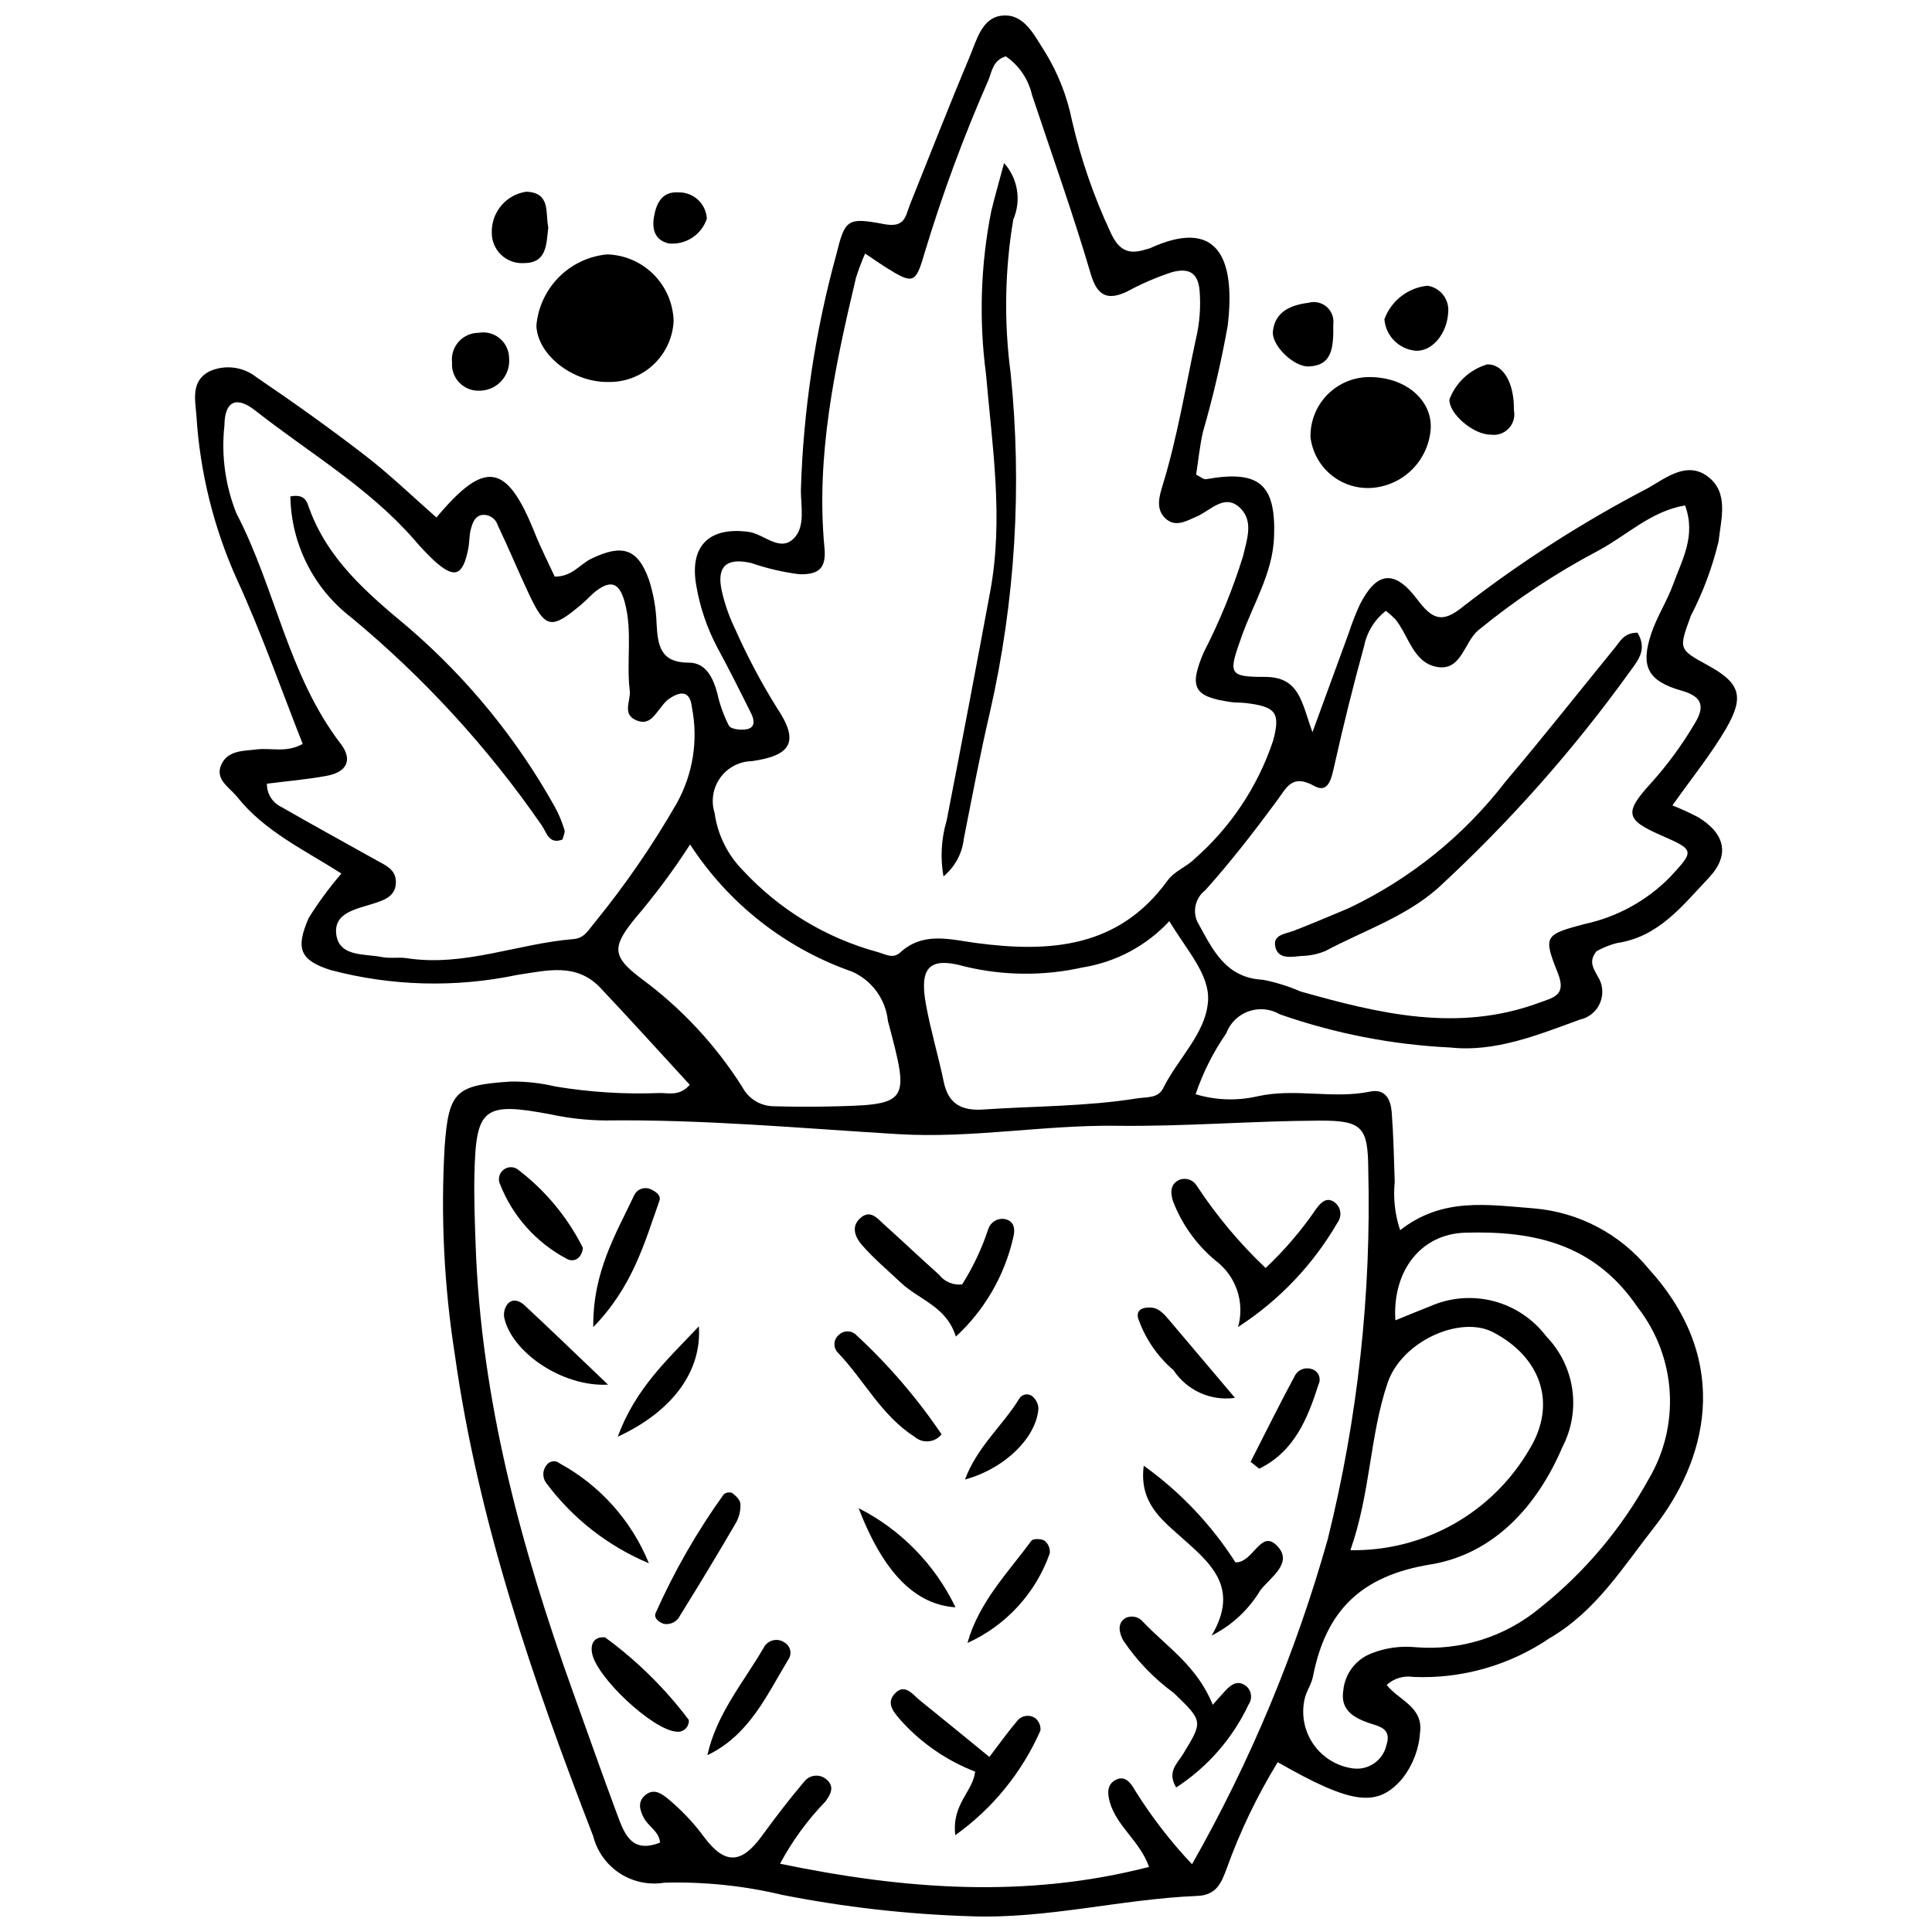 <?xml version="1.0" encoding="UTF-8"?>
<!-- The Best Svg Icon site in the world: iconSvg.co, Visit us! https://iconsvg.co -->
<svg width="800px" height="800px" version="1.1" viewBox="144 144 512 512" xmlns="http://www.w3.org/2000/svg">
 <defs>
  <clipPath id="a">
   <path d="m195 148.09h410v503.81h-410z"/>
  </clipPath>
 </defs>
 <g clip-path="url(#a)">
  <path d="m587.2 357.44c2.332 0.918 4.609 1.965 6.828 3.129 7.137 4.328 8.539 10.047 2.766 16.125-6.856 7.215-13.188 15.602-24.234 17.211l0.004-0.004c-1.906 0.484-3.738 1.215-5.453 2.172-2.305 2.797-0.676 4.676 0.227 6.555 1.402 2.074 1.684 4.707 0.75 7.031-0.938 2.32-2.965 4.027-5.41 4.551-11.105 4.051-22.48 8.703-34.383 7.387h-0.004c-15.395-0.742-30.602-3.707-45.148-8.805-2.508-1.465-5.535-1.75-8.273-0.773-2.734 0.977-4.902 3.113-5.914 5.84-3.438 4.969-6.168 10.398-8.109 16.121 5.316 1.605 10.961 1.797 16.375 0.559 9.98-2.246 19.988 0.785 29.867-1.258 4.113-0.852 5.477 2.211 5.727 5.473 0.469 6.133 0.598 12.293 0.797 18.445l0.004 0.004c-0.441 4.32 0.051 8.691 1.434 12.809 11.238-8.82 23.234-6.711 35.441-5.781h0.004c11.922 1.004 22.922 6.812 30.473 16.09 22.711 25 14.801 51.348 1.445 68.363-8.316 10.594-15.473 22.336-27.836 29.496l0.004 0.004c-10.609 7.188-23.246 10.77-36.051 10.219-2.543-0.391-5.129 0.379-7.043 2.102 3.004 3.988 9.707 5.754 8.848 12.551-0.289 4.402-1.879 8.621-4.566 12.117-6.672 7.945-13.387 7.125-33.16-4.172l-0.004 0.004c-5.453 8.891-9.98 18.324-13.508 28.141-1.496 4.102-2.879 7.094-7.812 7.293-20.211 0.82-40.105 6.199-60.344 5.379-16.656-0.531-33.242-2.418-49.594-5.644-10.262-2.453-20.805-3.539-31.352-3.234-4.109 0.656-8.316-0.242-11.793-2.527-3.477-2.285-5.977-5.785-7.004-9.82-16.031-41.465-30.453-83.41-36.66-127.57-2.867-18.266-3.773-36.789-2.699-55.25 1.082-14.57 2.91-16.199 17.547-17.152 3.953-0.051 7.898 0.387 11.746 1.301 9.117 1.52 18.367 2.106 27.602 1.742 2.488-0.066 5.285 0.949 8.062-2.184-7.832-8.512-15.641-17.172-23.645-25.648-6.418-6.797-14.133-4.644-22.129-3.465v0.004c-16.371 3.426-33.32 2.973-49.484-1.32-8.098-2.617-9.242-5.691-5.769-13.699l-0.004-0.004c2.586-4.172 5.5-8.137 8.715-11.852-9.824-6.273-20.352-11.164-27.617-20.293-2.059-2.586-6.16-4.699-4.109-8.805 1.781-3.57 5.82-3.383 9.32-3.805 3.816-0.461 7.824 0.988 12.141-1.453-5.762-14.578-10.93-29.469-17.484-43.723h-0.004c-6.125-13.66-9.742-28.309-10.676-43.25-0.324-4.242-1.52-9.199 3.457-11.766 4.144-1.859 8.977-1.234 12.512 1.609 9.82 6.656 19.5 13.559 28.887 20.809 6.547 5.059 12.523 10.855 18.754 16.32 12.887-15.43 18.633-14.434 26.031 4.043 1.613 4.023 3.598 7.902 5.305 11.621 4.648 0.047 6.695-3.312 9.738-4.766 8.203-3.926 12.285-2.695 15.27 5.688v0.004c1.203 3.754 1.875 7.664 1.996 11.605 0.332 5.719 0.977 10.277 8.574 10.277 4.469 0 6.398 3.981 7.504 8.074v0.004c0.656 2.996 1.695 5.894 3.09 8.629 0.551 0.957 3.254 1.242 4.785 0.926 2.305-0.477 1.914-2.555 1.129-4.133-2.93-5.898-5.883-11.789-9.02-17.574-2.676-5.066-4.535-10.523-5.508-16.168-1.961-10.609 3.273-15.84 13.852-14.418 4.102 0.551 8.312 5.539 12.055 1.633 3.004-3.137 1.758-8.449 1.777-12.746v0.004c0.641-21.105 3.793-42.055 9.395-62.41 2.297-9.301 2.871-9.895 12.668-8.035 5.644 1.07 5.644-2.207 6.875-5.266 5.25-13.035 10.344-26.133 15.789-39.086 1.816-4.32 3.211-10.27 8.43-10.887 6-0.711 8.621 5.117 11.473 9.504h0.004c3.473 5.621 5.914 11.812 7.211 18.289 2.367 10.262 5.812 20.242 10.289 29.773 2.18 4.695 4.734 5.793 9.172 4.406 0.43-0.098 0.852-0.223 1.262-0.371 17.398-7.957 22.742 1.945 20.555 20.5v-0.004c-1.695 9.512-3.891 18.93-6.574 28.211-0.855 3.766-1.23 7.637-1.801 11.316 1.18 0.57 1.984 1.328 2.629 1.211 14.074-2.523 18.555 1.285 18.02 15.324-0.363 9.539-5.445 17.539-8.527 26.18-3.559 9.98-3.766 10.914 6.098 10.887 9.262-0.023 9.75 6.894 12.609 14.648 3.734-10.211 6.66-18.242 9.609-26.266 0.816-2.508 1.77-4.969 2.859-7.371 4.477-8.926 9.207-9.641 15.289-1.57 3.984 5.289 6.594 6.551 12.34 1.77 15.301-11.84 31.625-22.289 48.781-31.227 4.731-2.68 10.285-7.242 15.824-3.133 5.754 4.266 3.562 11.316 2.918 17.254h-0.004c-1.641 6.84-4.106 13.457-7.344 19.703-3.234 8.867-3.297 8.844 4.481 13.102 8.504 4.656 9.855 8.191 4.84 16.809-3.953 6.789-8.98 12.949-14.203 20.344zm-127.3 280.6c15.41-27.125 27.48-56.02 35.945-86.051 7.965-32.008 11.586-64.941 10.762-97.914-0.078-11.344-1.5-13.148-12.898-13.098-17.957 0.078-35.918 1.598-53.863 1.367-19.309-0.246-38.258 3.394-57.832 2.215-25.812-1.559-51.695-3.949-77.637-3.629-4.828-0.047-9.641-0.582-14.359-1.594-17.891-3.391-19.887-1.77-20.289 15.871-0.141 6.148 0.098 12.309 0.309 18.461 1.406 41.312 12.09 80.605 25.977 119.2 3.863 10.742 7.644 21.512 11.629 32.211 1.844 4.953 3.789 10.207 11.277 7.215-0.293-3.035-3.117-4.266-4.289-6.516-1.062-2.043-1.742-4.211 0.301-5.988 2.062-1.793 3.988-0.789 5.828 0.695 3.734 3.055 7.062 6.566 9.914 10.453 5.473 7.309 9.875 6.945 15.156-0.293 3.621-4.957 7.344-9.852 11.32-14.523l0.004 0.004c0.691-0.891 1.719-1.453 2.844-1.551 1.121-0.098 2.234 0.277 3.066 1.031 2.262 1.918 0.969 4.012-0.285 5.773-4.766 4.922-8.824 10.484-12.059 16.523 32.977 6.844 65.109 9.277 97.785 0.848-2.379-6.84-8.539-10.688-10.383-17.137-0.648-2.266-0.797-4.594 1.387-5.836 2.504-1.422 4.051 0.531 5.172 2.512l0.004 0.004c4.394 7.074 9.496 13.691 15.215 19.746zm-86.637-426.85c-0.914 2.082-1.719 4.211-2.41 6.379-5.594 23.566-10.695 47.223-8.355 71.676 0.531 5.566-1.75 7.039-6.621 6.941-4.348-0.547-8.629-1.543-12.773-2.977-6.738-1.535-9.277 1-7.793 7.531l0.004 0.004c0.781 3.43 1.953 6.758 3.492 9.922 3.203 7.223 6.902 14.211 11.082 20.918 5.996 8.934 3.887 12.641-6.644 14.129-3.332 0.066-6.438 1.699-8.379 4.406-1.941 2.707-2.492 6.176-1.484 9.352 0.789 5.727 3.414 11.047 7.477 15.16 9.605 10.391 21.926 17.883 35.57 21.629 2.031 0.5 4.117 2.019 6.152 0.148 6.102-5.609 13.305-3.41 20.078-2.508 19.629 2.613 37.812 1.285 50.703-16.484 1.898-2.621 4.996-3.606 7.121-5.727v-0.004c9.648-8.426 16.867-19.277 20.914-31.43 2.023-7.481 0.621-9.008-7.305-9.949-1.309-0.156-2.648-0.07-3.949-0.262-9.773-1.414-11.098-3.816-7.188-13.074 4.219-8.199 7.719-16.75 10.461-25.559 1.004-4.328 2.793-9.117-0.57-12.59-4.18-4.316-7.965 0.465-11.73 2.078-2.848 1.219-5.781 3.027-8.441 0.312-2.481-2.531-1.398-5.867-0.516-8.766 3.859-12.637 5.973-25.656 8.746-38.531h0.004c1.023-4.277 1.352-8.691 0.98-13.074-0.477-4.625-2.867-5.863-7.246-4.731-4.168 1.363-8.203 3.106-12.055 5.203-4.801 2.219-7.727 1.43-9.52-4.676-4.695-15.969-10.309-31.668-15.574-47.469v0.004c-0.949-4.168-3.426-7.824-6.945-10.246-3.496 1.078-3.68 4.098-4.652 6.391h0.004c-6.539 14.879-12.176 30.137-16.875 45.695-2.394 8.32-3.035 8.391-10.5 3.699-1.453-0.91-2.852-1.906-5.262-3.523zm138.02 94.684c-2.996 2.324-5.051 5.652-5.789 9.371-2.902 10.551-5.543 21.172-7.93 31.859-0.734 3.297-1.586 7.238-5.254 5.195-5.934-3.305-7.305 0.375-10.008 4.035-5.988 8.102-12.172 16.109-18.902 23.594h0.004c-2.848 2.168-3.562 6.156-1.641 9.176 3.824 6.992 7.285 14.055 16.934 14.547v-0.004c3.426 0.676 6.769 1.719 9.973 3.106 20.809 5.875 41.652 10.934 63.152 3.008 3.891-1.434 7.41-1.926 4.992-7.969-3.891-9.723-3.473-10.109 7.043-12.902 8.621-1.832 16.516-6.156 22.703-12.438 6.484-7.016 6.621-7.152-2.309-11.062-9.43-4.129-9.949-5.953-2.68-13.895 4.398-4.898 8.293-10.223 11.625-15.898 2.438-4.051 2.273-6.922-3.484-8.543-9.078-2.555-10.984-6.453-8.152-15.047 1.504-4.551 4.231-8.691 5.863-13.215 2.336-6.465 6.113-12.801 3.133-20.844-9.039 1.5-15.441 7.953-23 11.977l0.004 0.004c-11.262 5.941-21.902 12.996-31.758 21.059-3.871 3.188-4.465 11.016-11.125 9.727-6.176-1.195-7.352-8.215-10.855-12.562-0.793-0.816-1.645-1.574-2.539-2.277zm-296.54 45.816c-0.059 2.621 1.434 5.031 3.805 6.152 8.371 4.824 16.855 9.453 25.289 14.172 2.277 1.273 4.945 2.332 5.07 5.473 0.156 3.965-2.941 4.996-5.906 5.961-4.57 1.488-10.875 2.418-9.832 8.523 0.961 5.633 7.543 4.754 12.07 5.664 2.125 0.426 4.418-0.035 6.574 0.297 15.199 2.336 29.395-3.871 44.172-5.066 3.031-0.246 4.035-2.598 5.789-4.594l-0.004-0.004c8.02-9.859 15.23-20.348 21.562-31.367 4.309-7.719 5.742-16.719 4.039-25.398-0.508-4.875-3.398-4.246-6.426-2.047-0.656 0.586-1.242 1.246-1.75 1.965-1.668 1.949-3.035 4.762-6.262 3.59-4.309-1.566-1.711-5.231-2.043-7.984-0.953-7.836 0.812-15.801-1.379-23.625-1.32-4.719-3.465-5.832-7.402-2.891-1.398 1.043-2.551 2.41-3.891 3.543-8.16 6.926-9.699 6.644-14.152-2.859-2.797-5.965-5.316-12.062-8.16-18.004-0.543-1.754-2.231-2.898-4.059-2.746-2.082 0.324-2.617 2.172-3.062 3.773-0.465 1.668-0.355 3.484-0.691 5.195-1.441 7.293-3.656 8.07-9.105 3.117h-0.004c-1.914-1.82-3.727-3.742-5.426-5.762-12.047-13.695-27.777-22.863-41.918-33.977-5.102-4.008-8.109-2.383-8.164 3.945-0.875 7.922 0.219 15.938 3.184 23.332 10.34 19.832 13.652 42.812 27.609 61.016 3.332 4.348 1.535 7.527-3.543 8.488-5.133 0.977-10.367 1.398-15.984 2.117zm299.04 142.21c3.719-1.504 6.516-2.672 9.34-3.777 5.269-2.301 11.156-2.758 16.715-1.305 5.562 1.457 10.469 4.742 13.934 9.332 3.703 3.809 6.109 8.691 6.883 13.945 0.77 5.258-0.133 10.621-2.578 15.336-6.684 15.723-18.25 28.441-35 31.168-18.598 3.027-27.758 12.438-31.137 29.738-0.414 2.117-1.871 4.031-2.254 6.148-0.863 4.133 0.031 8.441 2.477 11.887 2.441 3.449 6.207 5.723 10.395 6.277 4.106 0.547 7.949-2.129 8.863-6.172 1.504-4.606-2.156-4.973-4.918-5.957-4.035-1.438-7.281-3.523-6.527-8.453v0.004c0.395-4.492 3.332-8.359 7.551-9.941 3.684-1.441 7.652-1.988 11.59-1.605 11.98 0.988 23.867-2.781 33.086-10.492 11.703-9.324 21.445-20.871 28.668-33.98 4.172-7.004 6.129-15.105 5.613-23.242-0.512-8.141-3.473-15.93-8.488-22.355-11.484-16.973-27.754-20.316-45.695-19.781-11.871 0.348-19.34 10.23-18.516 23.227zm-186.9-126.11c-4.394 6.828-9.246 13.352-14.52 19.527-6.309 7.719-6.156 10.207 1.684 16.094 10.586 7.816 19.629 17.531 26.664 28.652 1.629 3.133 4.867 5.102 8.402 5.106 4.367 0.125 8.742 0.172 13.113 0.086 22.965-0.445 22.992-0.473 17.086-22.676-0.293-2.828-1.324-5.527-2.996-7.824-1.672-2.301-3.918-4.117-6.516-5.266-17.648-6.164-32.746-18.02-42.918-33.699zm127 20.324c-6.07 6.543-14.16 10.863-22.977 12.266-10.281 2.301-20.953 2.219-31.199-0.246-9.523-2.695-12.105 0.289-10.316 10.098 1.254 6.891 3.301 13.637 4.719 20.504 1.223 5.922 4.84 7.676 10.469 7.297 13.57-0.918 27.215-0.785 40.703-2.941 2.57-0.41 5.621 0.039 6.984-2.727 3.871-7.844 11.34-14.551 11.879-23.129 0.438-6.988-5.574-13.305-10.262-21.121zm47.984 166.7c9.562 0.168 18.992-2.215 27.328-6.902 8.332-4.691 15.262-11.516 20.082-19.777 7.394-11.992 3.199-24.402-9.578-31.074-8.715-4.551-24.199 2.344-27.965 13.406-4.766 14.016-4.496 29.094-9.867 44.348z"/>
 </g>
 <path d="m305.11 245.23c-9.418 0.098-18.699-7.223-18.961-14.949h-0.004c0.426-4.84 2.535-9.379 5.961-12.828 3.422-3.445 7.949-5.582 12.785-6.035 4.648 0.129 9.07 2.043 12.348 5.34 3.281 3.297 5.168 7.727 5.277 12.375-0.238 4.422-2.188 8.574-5.438 11.578-3.25 3.008-7.547 4.625-11.969 4.519z"/>
 <path d="m507.07 243.93c9.398 0.039 16.48 6.055 16.086 13.664-0.27 3.977-1.934 7.731-4.703 10.598-2.769 2.867-6.461 4.66-10.426 5.066-3.981 0.402-7.961-0.77-11.086-3.266-3.129-2.496-5.152-6.117-5.644-10.09-0.102-4.231 1.523-8.32 4.496-11.332 2.977-3.012 7.043-4.688 11.277-4.641z"/>
 <path d="m545.2 252.67c0.367 1.742-0.141 3.559-1.359 4.856-1.219 1.301-3 1.922-4.762 1.664-4.656 0.047-11.238-5.68-10.949-9.375 1.707-4.473 5.402-7.894 9.992-9.25 4.238-0.141 7.195 4.918 7.078 12.105z"/>
 <path d="m527.79 226.79c-0.34 5.852-4.371 10.387-8.598 10.16h0.004c-4.438-0.375-7.957-3.902-8.316-8.34 1.789-4.906 6.223-8.359 11.418-8.891 3.422 0.52 5.836 3.629 5.492 7.07z"/>
 <path d="m497.33 229.94c0.105 6.43-0.371 10.871-6.43 11.172-3.996 0.199-10-5.539-9.559-9.387 0.602-5.25 4.891-6.918 9.379-7.473h-0.004c1.691-0.492 3.516-0.098 4.848 1.051 1.336 1.145 2 2.891 1.766 4.637z"/>
 <path d="m289.3 204.24c-0.535 4.527-0.309 9.52-6.562 9.488v0.004c-2.207 0.113-4.367-0.695-5.961-2.231-1.594-1.539-2.481-3.664-2.449-5.875-0.129-5.398 3.789-10.039 9.129-10.82 6.594 0.227 5.019 5.738 5.844 9.434z"/>
 <path d="m270.65 247.54c-1.91-0.027-3.731-0.84-5.023-2.246-1.297-1.406-1.961-3.281-1.832-5.191-0.234-2 0.398-4.008 1.738-5.519 1.336-1.508 3.254-2.375 5.273-2.383 1.984-0.367 4.031 0.16 5.594 1.441s2.484 3.184 2.516 5.203c0.223 2.293-0.559 4.566-2.148 6.234-1.586 1.672-3.816 2.566-6.117 2.461z"/>
 <path d="m331.32 201.95c-1.414 4.293-5.621 7.023-10.117 6.566-3.68-0.887-4.449-3.738-3.894-7.023 0.617-3.652 2.148-6.816 6.527-6.512 3.961-0.066 7.269 3.012 7.484 6.969z"/>
 <path d="m479.4 480.03c5.059-4.754 9.582-10.051 13.484-15.793 1.059-1.387 2.426-2.93 4.344-1.91h0.004c0.973 0.539 1.668 1.477 1.902 2.562 0.234 1.09-0.016 2.227-0.684 3.121-6.477 11.168-15.508 20.648-26.352 27.656 0.902-3.191 0.812-6.582-0.254-9.723s-3.059-5.887-5.715-7.871c-5.09-4.238-8.996-9.719-11.336-15.914-0.578-2.035-0.77-4.457 1.895-5.551 1.738-0.594 3.656 0.145 4.547 1.75 5.207 7.894 11.301 15.164 18.164 21.672z"/>
 <path d="m397.31 498.21c-2.457-7.996-9.742-9.734-14.562-14.277-3.473-3.277-7.164-6.367-10.289-9.949-1.598-1.828-3.078-4.672-0.629-7.027 2.758-2.652 4.699-0.039 6.551 1.625 4.859 4.367 9.598 8.871 14.473 13.223h0.004c1.438 1.883 3.769 2.863 6.125 2.57 2.914-4.609 5.246-9.559 6.945-14.742 0.59-1.695 2.254-2.773 4.039-2.621 3.094 0.438 3.043 3.027 2.547 4.969v-0.004c-2.297 10.082-7.598 19.227-15.203 26.234z"/>
 <path d="m402.42 613.5c-7.348-2.84-13.945-7.332-19.285-13.125-1.969-2.301-4.762-4.918-1.766-7.801 2.535-2.434 4.613 0.602 6.512 2.125 6.035 4.844 12.008 9.766 18.316 14.91 2.719-3.559 4.953-6.719 7.457-9.656l-0.004 0.004c1.18-1.398 3.234-1.664 4.731-0.605 0.961 0.789 1.465 2.008 1.348 3.246-4.887 11.109-12.688 20.695-22.57 27.742-0.98-8.266 4.691-11.531 5.262-16.84z"/>
 <path d="m465.39 595.78c1.668-1.867 2.504-2.844 3.383-3.777 1.598-1.695 3.387-2.902 5.582-1.078v-0.004c1.359 1.223 1.594 3.273 0.543 4.769-4.227 8.984-10.875 16.605-19.199 22.012-2.512-4.152 0.312-6.375 1.754-8.742 5.371-8.809 5.434-8.758-2.367-16.289-5.281-3.852-9.848-8.605-13.484-14.039-0.984-1.984-1.609-4.394 0.633-5.82v-0.004c1.629-0.809 3.598-0.367 4.727 1.055 6.242 6.57 14.25 11.578 18.43 21.918z"/>
 <path d="m465.09 577.44c7.703-13.004-0.617-19.422-8.527-26.488-4.926-4.398-10.715-8.957-9.457-18.52h0.004c9.652 6.918 17.902 15.609 24.301 25.617 4.719 0.121 6.625-8.766 10.906-4.519 4.641 4.598-1.613 8.43-4.316 11.914-3.078 5.141-7.555 9.301-12.91 11.996z"/>
 <path d="m393.53 524.11c-0.848 1.066-2.098 1.734-3.453 1.855-1.355 0.117-2.703-0.32-3.723-1.219-8.746-5.578-13.348-14.992-20.289-22.254-0.633-0.637-0.969-1.512-0.926-2.41 0.043-0.895 0.457-1.734 1.145-2.309 0.637-0.625 1.5-0.961 2.391-0.941 0.891 0.023 1.738 0.402 2.344 1.055 8.48 7.852 16.035 16.652 22.512 26.223z"/>
 <path d="m301.22 495.69c-0.141-14.676 6.008-24.676 10.887-35.023l0.004-0.004c0.41-0.793 1.121-1.391 1.977-1.652 0.855-0.262 1.777-0.172 2.566 0.254 1.207 0.57 2.582 1.566 2.106 2.918-3.953 11.184-7.106 22.82-17.539 33.508z"/>
 <path d="m319.87 574.33c-1.328-0.477-2.613-1.5-2.152-2.793v0.004c4.938-11.102 11-21.668 18.086-31.535 0.637-0.5 1.484-0.633 2.238-0.348 0.945 0.723 2.129 1.852 2.176 2.863h0.004c0.078 1.727-0.312 3.441-1.141 4.957-4.832 8.293-9.789 16.512-14.863 24.66-0.773 1.641-2.566 2.547-4.348 2.191z"/>
 <path d="m371.54 543.68c11.211 5.703 20.234 14.934 25.676 26.273-10.555-0.699-19.016-8.969-25.676-26.273z"/>
 <path d="m315.96 558.28c-10.789-4.512-20.172-11.84-27.164-21.219-1.121-1.445-1.078-3.477 0.102-4.875 0.402-0.523 1.004-0.855 1.66-0.918 0.656-0.066 1.312 0.141 1.809 0.57 10.672 5.836 19.008 15.176 23.594 26.441z"/>
 <path d="m400.39 579.4c3.023-10.82 10.652-18.547 16.953-27.094 0.441-0.598 2.68-0.566 3.496 0.008 0.984 0.812 1.496 2.062 1.363 3.332-3.723 10.566-11.605 19.148-21.812 23.754z"/>
 <path d="m298.36 475.45c-0.668 2.402-2.504 2.996-4.062 2.199v0.004c-8.133-4.266-14.457-11.324-17.805-19.879-0.555-1.258-0.238-2.727 0.785-3.644 1.023-0.914 2.519-1.07 3.707-0.383 7.289 5.473 13.227 12.543 17.352 20.672 0.199 0.309 0.023 0.855 0.023 1.031z"/>
 <path d="m331.46 609.14c2.453-11.004 9.559-19.254 14.906-28.449l0.004-0.004c0.492-0.996 1.402-1.723 2.484-1.984 1.078-0.266 2.223-0.035 3.117 0.621 0.762 0.457 1.289 1.215 1.457 2.086 0.164 0.871-0.043 1.773-0.578 2.481-5.734 9.52-10.348 19.973-21.391 25.25z"/>
 <path d="m305.14 510.95c-12.324 0.613-25.551-8.703-27.516-17.77-0.211-1.246 0.094-2.523 0.836-3.547 1.383-1.66 3.285-0.898 4.523 0.258 6.902 6.426 13.684 12.977 22.156 21.059z"/>
 <path d="m326.54 599.8c0.074 0.879-0.254 1.742-0.895 2.348-0.641 0.605-1.523 0.887-2.394 0.762-6.305-0.465-21.238-14.43-22.359-20.852-0.457-2.609 0.688-4.391 3.457-4.137 8.434 6.16 15.914 13.531 22.191 21.879z"/>
 <path d="m475.42 531.4c3.867-7.59 7.652-15.223 11.68-22.723 0.809-1.645 2.703-2.445 4.445-1.879 0.848 0.215 1.551 0.805 1.914 1.602 0.363 0.793 0.352 1.711-0.039 2.496-2.906 9.16-6.492 17.844-15.723 22.324z"/>
 <path d="m307.71 524.74c4.703-12.75 12.922-20.184 21.496-29.246 0.816 11.941-7.039 22.566-21.496 29.246z"/>
 <path d="m471.29 514.45c-3.133 0.441-6.324-0.012-9.211-1.309-2.883-1.301-5.34-3.387-7.086-6.027-4.305-3.672-7.543-8.434-9.383-13.781-0.594-2.488 1.57-2.867 3.219-2.828 2.34 0.055 3.785 1.879 5.195 3.543 5.281 6.238 10.562 12.48 17.266 20.402z"/>
 <path d="m399.73 536.09c3.254-8.754 10.059-14.328 14.395-21.453h-0.004c0.348-0.566 0.918-0.957 1.57-1.082 0.652-0.121 1.324 0.039 1.852 0.441 0.941 0.777 1.535 1.898 1.656 3.113-0.391 7.664-8.77 16.055-19.469 18.98z"/>
 <path d="m410.09 187.21c3.668 4.09 4.617 9.941 2.434 14.984-2.246 13.422-2.484 27.102-0.707 40.594 3.098 30.133 1.238 60.57-5.508 90.102-2.586 11.086-4.688 22.285-6.898 33.457-0.438 3.875-2.367 7.426-5.379 9.902-0.879-4.926-0.59-9.988 0.84-14.785 3.938-20.203 7.781-40.43 11.535-60.668 3.59-19.277 0.562-38.453-1.105-57.641v-0.004c-1.902-14.363-1.434-28.941 1.383-43.156 0.918-3.797 2.004-7.551 3.406-12.785z"/>
 <path d="m577.95 311.67c2.508 4.129 0.441 7.027-1.695 9.859-15.074 21.012-32.266 40.426-51.301 57.93-8.688 7.617-19.719 11.234-29.73 16.574-2.039 0.836-4.211 1.277-6.41 1.312-2.547 0.258-5.918 0.898-6.777-2.172-0.984-3.496 2.566-3.633 4.891-4.539 4.871-1.902 9.695-3.926 14.512-5.965v-0.004c16.301-7.738 30.539-19.23 41.539-33.535 9.922-11.676 19.395-23.734 29.094-35.602 1.336-1.637 2.289-3.84 5.879-3.859z"/>
 <path d="m220.95 275.56c3.894-0.742 4.394 1.465 4.887 2.84 4.941 13.867 15.492 22.809 26.383 31.891h-0.004c15.66 13.457 28.816 29.578 38.863 47.617 1.043 1.918 1.883 3.938 2.504 6.031 0.223 0.684-0.301 1.609-0.512 2.535-3.648 1.438-4.238-1.984-5.543-3.797l0.004 0.004c-14.219-20.57-31.191-39.094-50.449-55.043-9.988-7.672-15.93-19.484-16.133-32.078z"/>
</svg>
